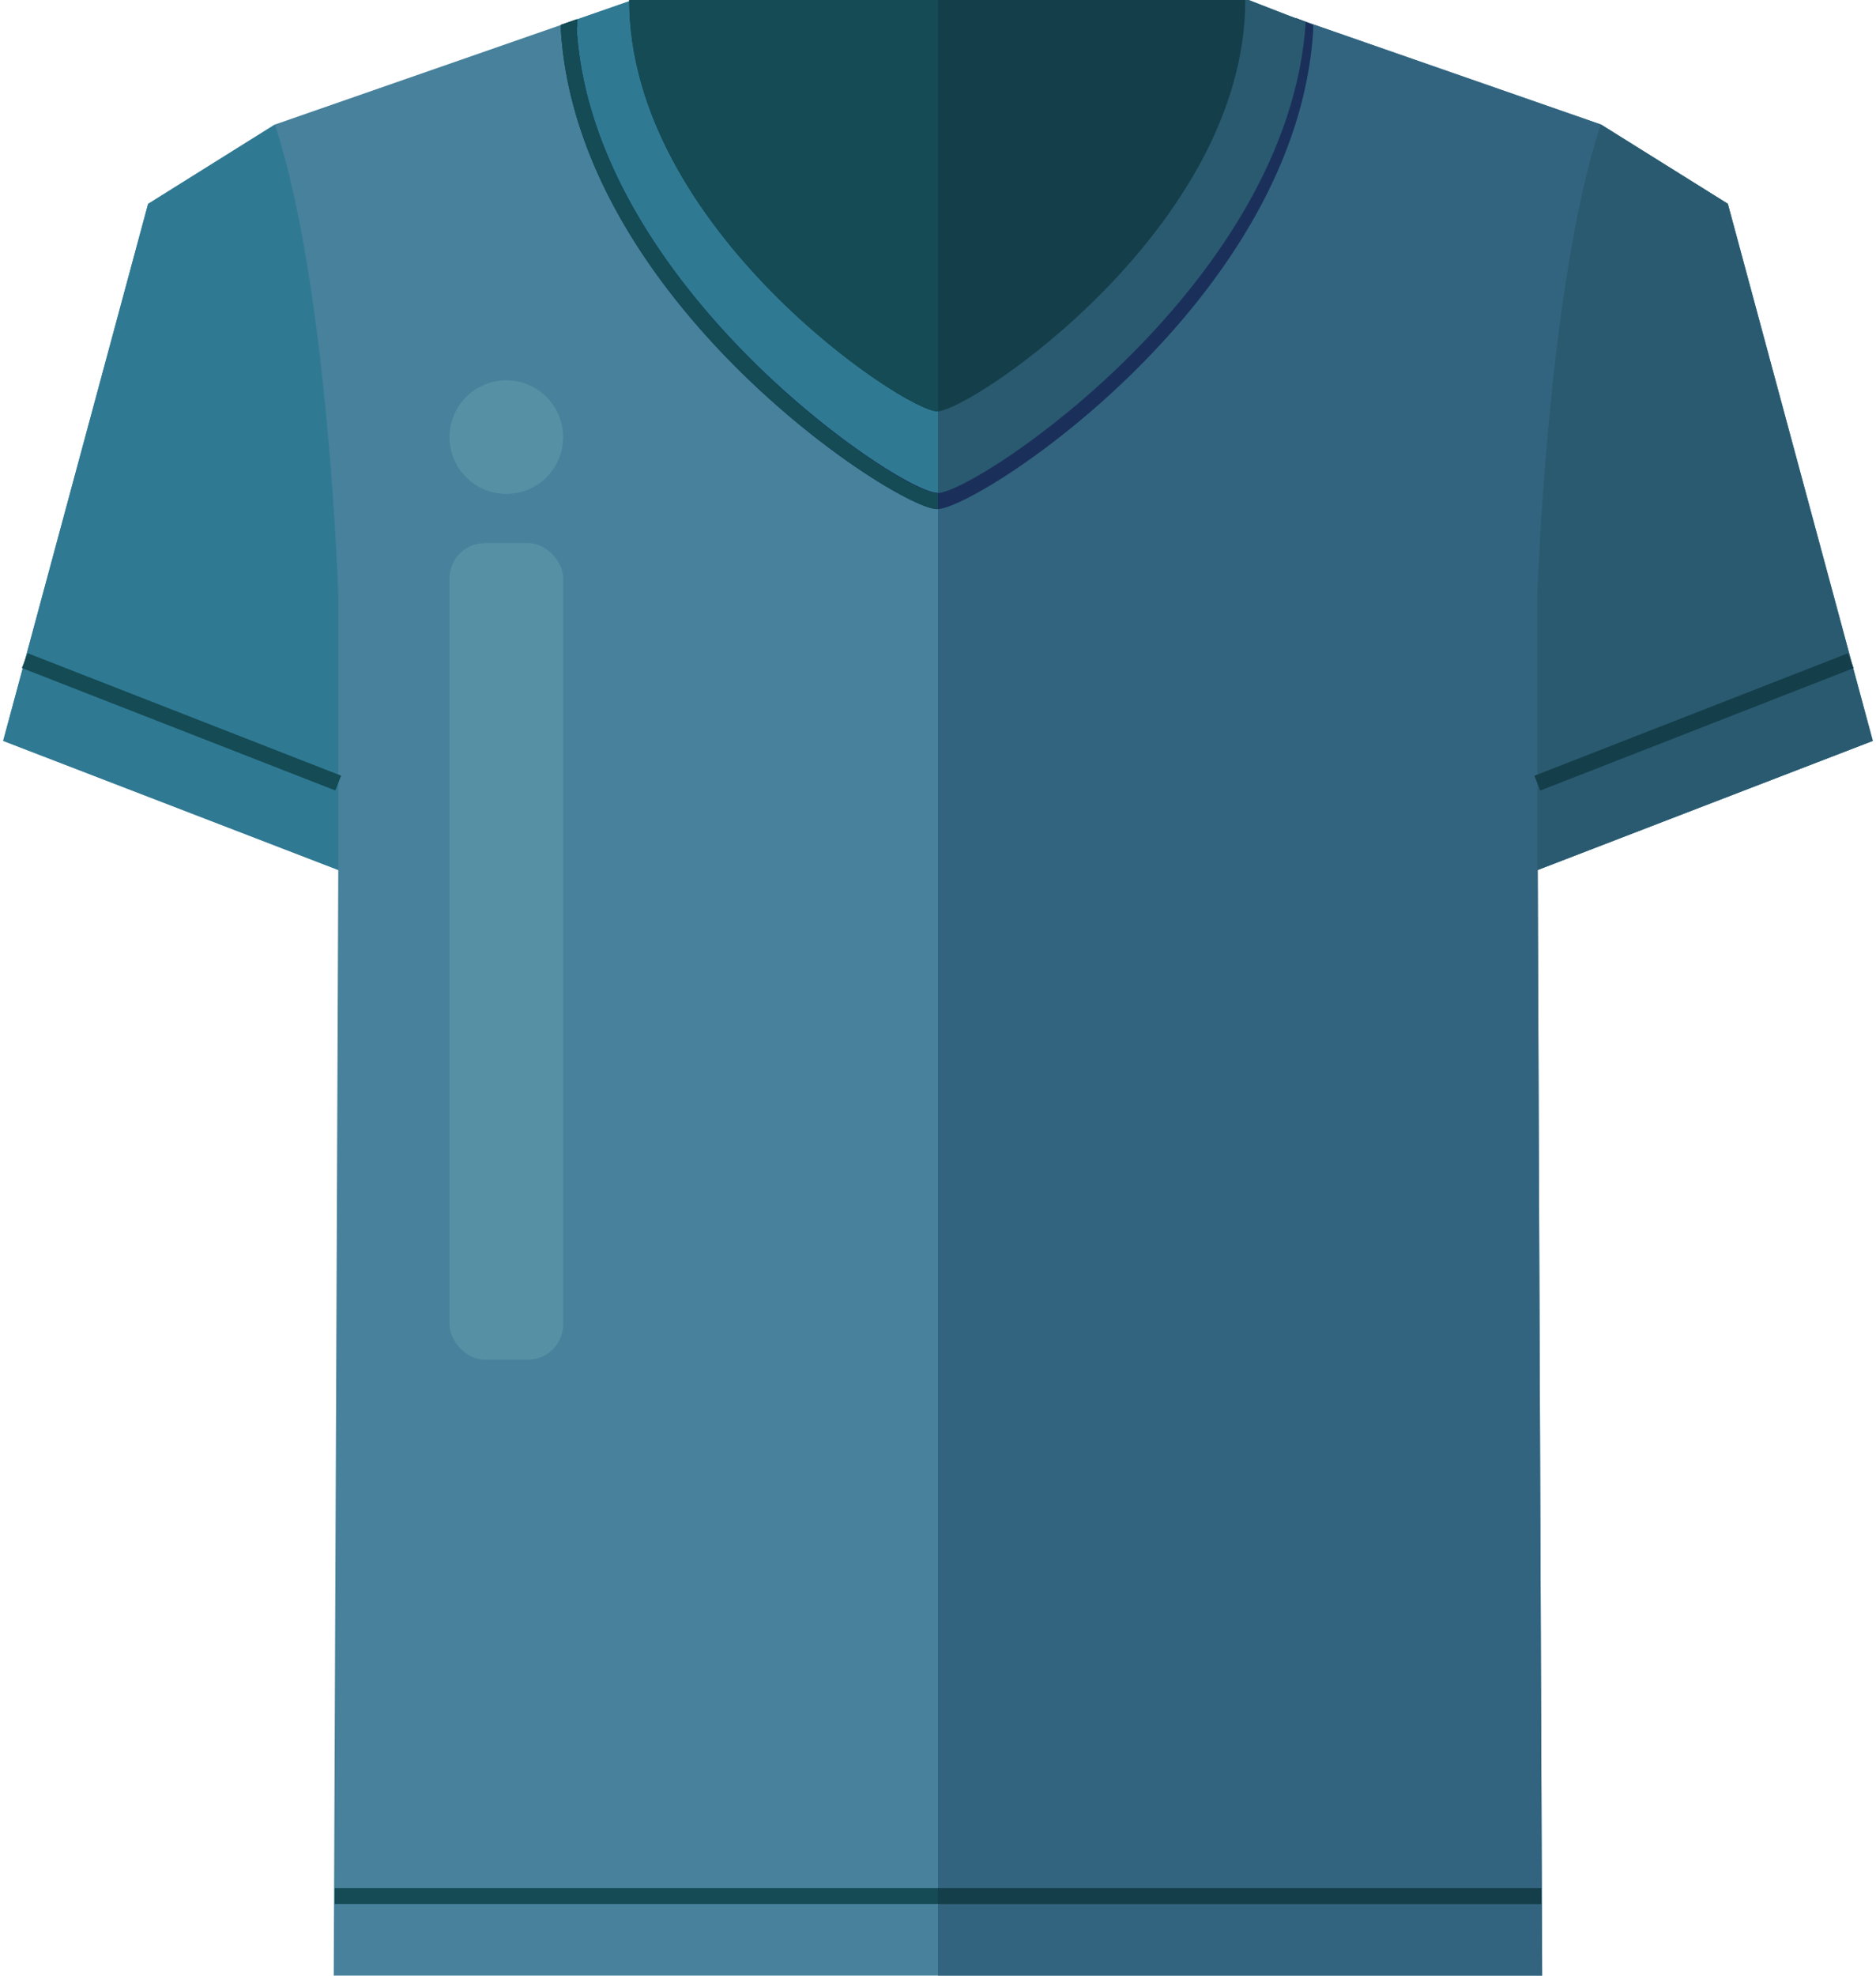 <svg id="Layer_1" data-name="Layer 1" xmlns="http://www.w3.org/2000/svg" viewBox="0 0 190 200"><defs><style>.cls-1{fill:#47819b;}.cls-2{fill:#33647f;}.cls-3{fill:#307993;}.cls-4{fill:#1a305b;}.cls-5{fill:#144b54;}.cls-6{fill:#2a5a70;}.cls-7{fill:#143e49;}.cls-8{fill:#5690a5;}</style></defs><polygon class="cls-1" points="189.68 75 175 20.64 162.16 12.61 125.92 0 95 0 64.08 0 27.84 12.61 15 20.64 0.32 75 34.26 88.07 33.8 199.99 95 199.99 156.19 199.99 155.74 88.07 189.68 75"/><polygon class="cls-2" points="156.19 199.99 155.74 88.07 189.68 75 175 20.64 162.16 12.61 125.92 0 95 0 95 199.99 156.19 199.99"/><path class="cls-3" d="M94.93,49.92c3.87,0,35.58-21.06,37.31-47.67L126.46,0H64.08L57.61,2.25C59.34,28.86,91.05,49.92,94.93,49.92Z"/><path class="cls-4" d="M131.27,1.83a1.93,1.93,0,0,1,0,.24c0,.14,0,.28,0,.43a5.27,5.27,0,0,1,0,1l.13.05c-2.11,25.75-32.74,46.33-36.46,46.33S60.59,29.36,58.46,3.62h0a5.21,5.21,0,0,1,0-1V2.35c0-.13,0-.27,0-.41l-1.65.57,0,.61C58.6,30.64,90.87,51.54,94.93,51.54S131.25,30.64,133,3.12l0-.59Z"/><path class="cls-3" d="M.32,75,34.26,88.07V60.26s-1-31.25-6.42-47.65L15,20.64Z"/><rect class="cls-5" x="17.58" y="56.03" width="1.61" height="34.08" transform="translate(-56.37 63.62) rotate(-68.67)"/><path class="cls-6" d="M189.64,75,155.7,88.07V60.26s1-31.25,6.42-47.65l12.84,8Z"/><rect class="cls-7" x="154.53" y="72.27" width="34.08" height="1.61" transform="translate(-14.83 67.42) rotate(-21.33)"/><rect class="cls-5" x="33.9" y="191.14" width="122.2" height="1.61"/><rect class="cls-7" x="94.99" y="191.14" width="61.11" height="1.61"/><rect class="cls-8" x="45.53" y="54.98" width="11.51" height="82.66" rx="3.57"/><circle class="cls-8" cx="51.28" cy="44.25" r="5.75"/><path class="cls-6" d="M95,0V49.91c4.15-.22,35.52-21.19,37.24-47.66L126.46,0Z"/><path class="cls-7" d="M94.93,0H63.73c0,23.07,27.87,41.64,31.2,41.64S126.12,23.07,126.12,0Z"/><path class="cls-5" d="M95,0H63.73c0,23.07,27.87,41.64,31.2,41.64H95Z"/><path class="cls-5" d="M95,49.92h-.07c-3.73,0-34.34-20.57-36.47-46.31h0a5.21,5.21,0,0,1,0-1V2.35c0-.13,0-.27,0-.41l-1.65.57,0,.61C58.6,30.64,90.87,51.54,94.93,51.54H95Z"/></svg>